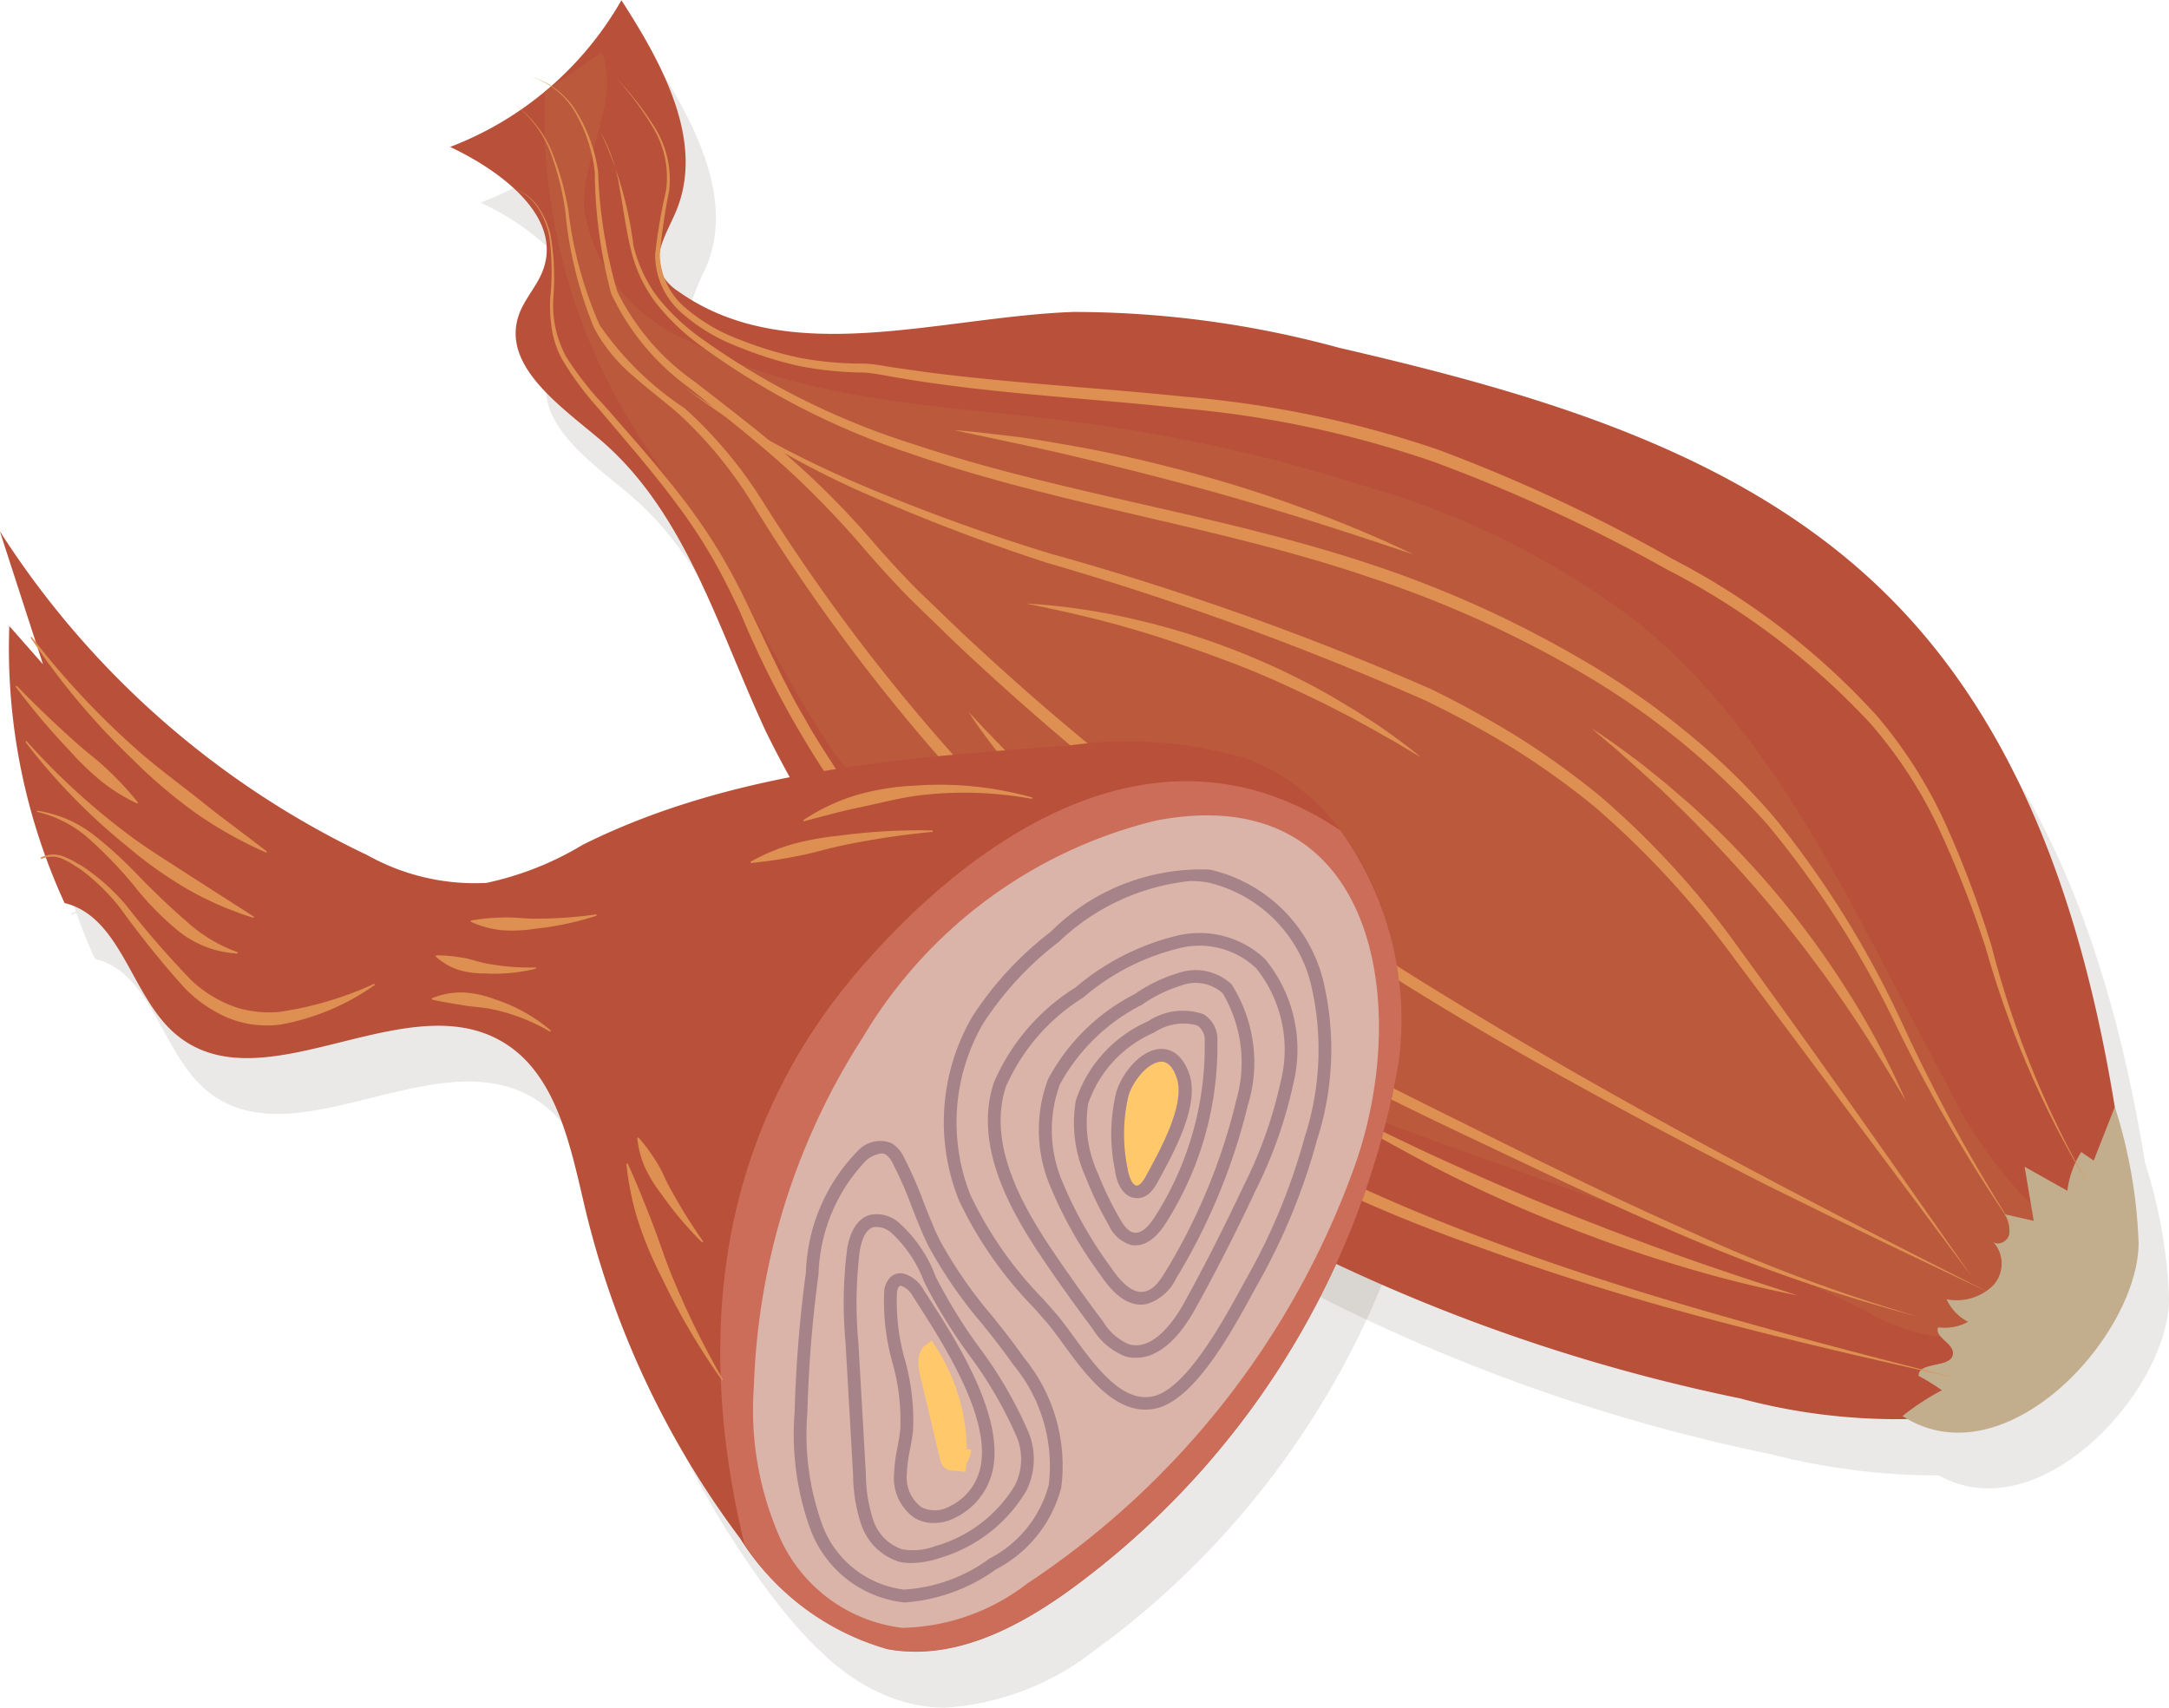 <svg xmlns="http://www.w3.org/2000/svg" width="42.406" height="33.397" viewBox="0 0 42.406 33.397">
  <g id="Groupe_121" data-name="Groupe 121" transform="translate(-1651.656 -692.152)">
    <path id="Tracé_149" data-name="Tracé 149" d="M1729.532,719.114v0c-.612-3.756-1.825-7.453-4.508-10.077-2.821-2.76-6.817-3.892-10.662-4.782a19.728,19.728,0,0,0-5.2-.7c-2.634.1-5.562,1.126-7.713-.4a1.074,1.074,0,0,1-.283-.27,1.215,1.215,0,0,1-.077-.445c0-.039.006-.078.008-.118a5.078,5.078,0,0,1,.294-.713c.588-1.369-.25-2.9-1.059-4.149a6.473,6.473,0,0,1-1.37,1.673,1.269,1.269,0,0,0-.406-.18,1.275,1.275,0,0,1,.4.188,6.561,6.561,0,0,1-.593.459c-.038-.031-.073-.066-.114-.094.039.029.073.064.111.1a6.415,6.415,0,0,1-1.374.725,5.03,5.03,0,0,1,1.266.827l-.021-.009.022.01a1.459,1.459,0,0,1,.549,1.582c-.117.317-.373.571-.478.892-.32.973.786,1.745,1.57,2.4,1.7,1.433,2.332,3.731,3.275,5.747a21.09,21.09,0,0,0,7.965,8.691,35.041,35.041,0,0,0,11.075,4.332,13.261,13.261,0,0,0,3.291.417c1.979,1.1,4.476-1.653,4.5-3.444A9.862,9.862,0,0,0,1729.532,719.114Z" transform="translate(-35.936 -4.216)" fill="#341e13" opacity="0.1"/>
    <path id="Tracé_150" data-name="Tracé 150" d="M1681.915,757.31c0-.141,0-.281,0-.422,0-.046,0-.091-.006-.137a6.717,6.717,0,0,0-.167-1.12c-.006-.024-.012-.048-.019-.073q-.064-.259-.15-.511l-.013-.039a5.776,5.776,0,0,0-.493-1.065l0-.005a5.124,5.124,0,0,0-.326-.482h0a4.183,4.183,0,0,0-1.812-1.4,8.11,8.11,0,0,0-3.515-.266c-3.241.232-6.577.489-9.486,1.936a6.1,6.1,0,0,1-1.89.748,4.31,4.31,0,0,1-2.328-.544,17.366,17.366,0,0,1-7.183-6.332l.7,2.172c-.029-.037-.06-.072-.088-.109l-.02.015c.046.069.1.135.144.2l.1.317-.658-.747a11.942,11.942,0,0,0,.708,4.495.363.363,0,0,0-.1.043l.013.021a.331.331,0,0,1,.094-.036c.11.3.228.6.362.893,1.121.276,1.3,1.84,2.187,2.577,1.676,1.39,4.395-.941,6.308.1,1.11.6,1.385,2.035,1.676,3.266a17.561,17.561,0,0,0,3.04,6.486c.07.093.142.185.215.277l.011.013q.062.078.126.155l.021.026c.04.047.08.094.121.141l.032.036.116.128.042.045c.037.039.074.078.112.116l.052.052.108.105.06.056.105.1.068.058.1.086.076.059.1.077.083.059.1.068.091.057.1.06.1.054c.032.017.063.035.1.051s.072.034.108.051.061.029.092.042.079.031.119.046.058.023.088.033c.046.016.094.029.141.043l.072.022q.108.029.219.049a3,3,0,0,0,.531.05,5.278,5.278,0,0,0,2.978-1.163c.15-.107.3-.217.439-.328a16.7,16.7,0,0,0,5.933-9.3q.07-.359.117-.719h0c.023-.178.036-.358.044-.539C1681.913,757.412,1681.914,757.361,1681.915,757.31Z" transform="translate(-2.271 -43.961)" fill="#341e13" opacity="0.1"/>
    <g id="Groupe_120" data-name="Groupe 120" transform="translate(1651.656 692.152)">
      <g id="Groupe_108" data-name="Groupe 108" transform="translate(8.8)">
        <path id="Tracé_151" data-name="Tracé 151" d="M1723.169,719.879a11.819,11.819,0,0,1-3.826-.382,35.037,35.037,0,0,1-11.075-4.332,21.092,21.092,0,0,1-7.965-8.691c-.943-2.017-1.571-4.314-3.275-5.747-.784-.659-1.889-1.431-1.569-2.4.106-.321.361-.575.478-.892.384-1.042-.811-1.937-1.816-2.41a6.533,6.533,0,0,0,3.349-2.868c.808,1.251,1.647,2.78,1.059,4.149-.171.4-.46.842-.258,1.226a.974.974,0,0,0,.315.32c2.151,1.523,5.08.5,7.713.4a19.724,19.724,0,0,1,5.2.7c3.845.89,7.841,2.022,10.662,4.782,3.276,3.2,4.362,8.01,4.836,12.57C1727.22,718.452,1725.1,719.673,1723.169,719.879Z" transform="translate(-1694.121 -692.152)" fill="#b9503a"/>
        <path id="Tracé_152" data-name="Tracé 152" d="M1704.112,697.074c.363.966-.377,2-.35,3.032a3.339,3.339,0,0,0,2,2.59c2.281,1.228,4.982,1.272,7.551,1.6a32.292,32.292,0,0,1,5.755,1.275,16.127,16.127,0,0,1,5.23,2.6c2.876,2.3,4.35,5.869,6.121,9.1a8.382,8.382,0,0,0,2.305,2.935,2.823,2.823,0,0,1-2.531,1.981,3.769,3.769,0,0,1-1.362-.493c-3.486-1.763-7.29-2.793-10.9-4.277s-7.162-3.538-9.36-6.767c-.846-1.243-1.468-2.625-2.271-3.9-.573-.906-1.237-1.754-1.773-2.681a11.534,11.534,0,0,1-1.53-6.225" transform="translate(-1701.145 -696.054)" fill="#bb593c"/>
        <path id="Tracé_153" data-name="Tracé 153" d="M1835.766,799.273a9.861,9.861,0,0,0-.465-2.674l-.413,1.05-.244-.167a1.816,1.816,0,0,0-.271.758l-.836-.47.178,1.057-.568-.128a.6.6,0,0,1,.088.4c-.036.136-.225.231-.323.128a.631.631,0,0,1,0,.874,1.025,1.025,0,0,1-.9.261.933.933,0,0,0,.419.44.946.946,0,0,1-.584.108c-.081.192.3.306.289.515-.018.293-.681.142-.671.435a4.625,4.625,0,0,1,.455.28,4.845,4.845,0,0,0-.77.505C1833.145,803.932,1835.744,801.1,1835.766,799.273Z" transform="translate(-1802.754 -774.955)" fill="#c2ad8d"/>
        <g id="Groupe_107" data-name="Groupe 107" transform="translate(1.245 1.493)">
          <path id="Tracé_154" data-name="Tracé 154" d="M1728.329,733.2c-1.584-.353-3.167-.717-4.737-1.131s-3.126-.891-4.653-1.452a29.688,29.688,0,0,1-8.537-4.67,20.941,20.941,0,0,1-3.418-3.491,19.12,19.12,0,0,1-2.43-4.23c-.172-.366-.35-.728-.551-1.076a10.894,10.894,0,0,0-.665-1.008c-.479-.65-1.014-1.26-1.537-1.881a6.28,6.28,0,0,1-.73-.984,1.909,1.909,0,0,1-.2-.585,3.176,3.176,0,0,1-.031-.614,4.984,4.984,0,0,0-.02-1.209,1.61,1.61,0,0,0-.225-.557.938.938,0,0,0-.464-.373.946.946,0,0,1,.477.364,1.629,1.629,0,0,1,.242.559,5.01,5.01,0,0,1,.051,1.217,2.132,2.132,0,0,0,.253,1.154,6.217,6.217,0,0,0,.742.949c.533.611,1.076,1.216,1.57,1.866a10.972,10.972,0,0,1,.69,1.013c.21.352.4.716.573,1.082.358.732.678,1.474,1.092,2.166.193.355.419.689.635,1.029.234.328.456.666.711.979a20.743,20.743,0,0,0,3.395,3.436c.626.51,1.281.983,1.951,1.435s1.367.863,2.078,1.247a36.654,36.654,0,0,0,4.418,2c1.512.581,3.06,1.068,4.619,1.514S1726.754,732.808,1728.329,733.2Z" transform="translate(-1700.128 -707.746)" fill="#dd9051"/>
          <path id="Tracé_155" data-name="Tracé 155" d="M1727.66,725.728a32.52,32.52,0,0,1-4.472-1.533c-1.454-.613-2.876-1.3-4.3-1.974s-2.841-1.374-4.2-2.18a23.318,23.318,0,0,1-3.822-2.808,36.32,36.32,0,0,1-5.96-7.34,8.359,8.359,0,0,0-1.471-1.81c-.293-.257-.611-.492-.908-.757a3.174,3.174,0,0,1-.756-.929,7.866,7.866,0,0,1-.566-2.3,5.438,5.438,0,0,0-.29-1.139,2.124,2.124,0,0,0-.695-.934,2.137,2.137,0,0,1,.723.922,5.478,5.478,0,0,1,.322,1.139,7.8,7.8,0,0,0,.614,2.254,6.122,6.122,0,0,0,1.66,1.624,8.529,8.529,0,0,1,1.528,1.823,37.012,37.012,0,0,0,5.968,7.262,23.086,23.086,0,0,0,3.771,2.8c1.346.809,2.761,1.5,4.17,2.2s2.823,1.4,4.263,2.034A32.483,32.483,0,0,0,1727.66,725.728Z" transform="translate(-1700.199 -701.473)" fill="#dd9051"/>
          <path id="Tracé_156" data-name="Tracé 156" d="M1730.211,723.131q-2.168-1.02-4.316-2.084-2.138-1.083-4.234-2.25a67.1,67.1,0,0,1-8.025-5.252c-1.268-.977-2.476-2.032-3.641-3.13l-.861-.837c-.284-.287-.552-.585-.817-.884a18.139,18.139,0,0,0-1.651-1.717c-.593-.53-1.221-1.021-1.844-1.522a4.776,4.776,0,0,1-1.535-1.849,9.575,9.575,0,0,1-.321-2.379,2.958,2.958,0,0,0-.361-1.124,1.532,1.532,0,0,0-.895-.742,1.549,1.549,0,0,1,.921.726,3.005,3.005,0,0,1,.4,1.131,9.554,9.554,0,0,0,.373,2.342,4.668,4.668,0,0,0,1.52,1.772c.629.49,1.267.975,1.873,1.5a16.45,16.45,0,0,1,1.685,1.717c.266.3.533.592.813.872l.861.828c1.164,1.088,2.371,2.13,3.637,3.1s2.556,1.9,3.89,2.779,2.7,1.7,4.077,2.5C1724.521,720.224,1727.358,721.694,1730.211,723.131Z" transform="translate(-1701.383 -699.358)" fill="#dd9051"/>
          <path id="Tracé_157" data-name="Tracé 157" d="M1738.555,721.157a18.857,18.857,0,0,1-2-4.611,20.694,20.694,0,0,0-.915-2.335,8.85,8.85,0,0,0-1.358-2.083,14.464,14.464,0,0,0-3.97-3,32.082,32.082,0,0,0-4.551-2.1,20.438,20.438,0,0,0-4.886-1.044c-1.664-.184-3.345-.266-5.013-.51q-.313-.045-.624-.1c-.211-.034-.412-.08-.615-.093a6.914,6.914,0,0,1-1.261-.126,7.217,7.217,0,0,1-1.212-.382,3.579,3.579,0,0,1-1.093-.657,1.506,1.506,0,0,1-.52-1.151,10.967,10.967,0,0,1,.213-1.245,1.881,1.881,0,0,0-.237-1.2,5.78,5.78,0,0,0-.747-1.007,5.8,5.8,0,0,1,.774.992,1.928,1.928,0,0,1,.271,1.221,11.121,11.121,0,0,0-.182,1.238,1.4,1.4,0,0,0,.511,1.061,3.488,3.488,0,0,0,1.063.617,7.061,7.061,0,0,0,1.192.358,6.784,6.784,0,0,0,1.242.106c.217.012.427.057.631.086l.621.088c1.66.212,3.337.3,5.011.474a20.648,20.648,0,0,1,4.944,1.035,32.3,32.3,0,0,1,4.578,2.134,14.221,14.221,0,0,1,4,3.07,9.028,9.028,0,0,1,1.355,2.14,20.368,20.368,0,0,1,.888,2.364A18.8,18.8,0,0,0,1738.555,721.157Z" transform="translate(-1707.773 -699.489)" fill="#dd9051"/>
          <path id="Tracé_158" data-name="Tracé 158" d="M1735.941,726.053a31.028,31.028,0,0,1-2.348-4.028,19.016,19.016,0,0,0-2.5-3.9,15.009,15.009,0,0,0-3.564-2.926,21.45,21.45,0,0,0-4.216-1.91c-2.93-1-6.045-1.4-9-2.428a14.816,14.816,0,0,1-4.144-2.149,4.408,4.408,0,0,1-.838-.826,2.83,2.83,0,0,1-.476-1.073c-.09-.381-.136-.768-.208-1.149a3.245,3.245,0,0,0-.376-1.094,7.288,7.288,0,0,1,.649,2.227,2.745,2.745,0,0,0,.487,1.032,4.3,4.3,0,0,0,.837.786,14.706,14.706,0,0,0,4.132,2.064c2.94.981,6.049,1.38,9.017,2.374a21.661,21.661,0,0,1,4.253,1.952,15.368,15.368,0,0,1,1.915,1.354,13.206,13.206,0,0,1,1.677,1.641,19.065,19.065,0,0,1,2.467,3.966A33.112,33.112,0,0,0,1735.941,726.053Z" transform="translate(-1706.581 -703.493)" fill="#dd9051"/>
          <path id="Tracé_159" data-name="Tracé 159" d="M1741.418,746.1l-4.717-6.322a17.646,17.646,0,0,0-2.661-2.869,15.442,15.442,0,0,0-1.589-1.138,19.393,19.393,0,0,0-1.72-.937,59.26,59.26,0,0,0-7.393-2.69,37.97,37.97,0,0,1-3.689-1.415,17.547,17.547,0,0,1-3.392-2.01,18.326,18.326,0,0,0,1.67,1.043c.575.316,1.17.6,1.772.856a38.243,38.243,0,0,0,3.7,1.345,56.161,56.161,0,0,1,7.442,2.648,19.541,19.541,0,0,1,1.737.959,15.68,15.68,0,0,1,1.609,1.166,16.783,16.783,0,0,1,2.667,2.927C1738.4,741.788,1739.911,743.94,1741.418,746.1Z" transform="translate(-1712.915 -722.632)" fill="#dd9051"/>
          <path id="Tracé_160" data-name="Tracé 160" d="M1750.643,735.167c-.739-.245-1.475-.492-2.216-.721s-1.484-.448-2.233-.647-1.5-.388-2.254-.566c-.378-.089-.757-.172-1.136-.252l-1.141-.243c.389.028.775.077,1.162.123s.77.118,1.154.184c.768.135,1.528.313,2.281.514s1.5.436,2.229.707A23.033,23.033,0,0,1,1750.643,735.167Z" transform="translate(-1733.056 -725.82)" fill="#dd9051"/>
          <path id="Tracé_161" data-name="Tracé 161" d="M1807.966,768.172c-.406-.693-.828-1.373-1.284-2.028s-.939-1.29-1.455-1.9-1.058-1.193-1.624-1.755l-.431-.416-.443-.4-.449-.4q-.231-.192-.458-.39c.338.217.662.456.985.7l.469.38.458.394a17.247,17.247,0,0,1,3.107,3.688A15.335,15.335,0,0,1,1807.966,768.172Z" transform="translate(-1780.749 -748.133)" fill="#dd9051"/>
          <path id="Tracé_162" data-name="Tracé 162" d="M1748.58,763.553a9.419,9.419,0,0,1-1.626-.682,10.795,10.795,0,0,1-2.809-2.132q-.3-.325-.581-.666c-.178-.235-.355-.469-.512-.718.1.106.2.213.3.322l.305.314c.2.209.411.413.624.61.428.393.869.771,1.332,1.119s.942.676,1.436.983S1748.057,763.287,1748.58,763.553Z" transform="translate(-1734.157 -746.923)" fill="#dd9051"/>
          <path id="Tracé_163" data-name="Tracé 163" d="M1785.346,799.753a24.361,24.361,0,0,1-2.47-.627c-.815-.246-1.615-.538-2.4-.856s-1.563-.675-2.317-1.068q-.565-.3-1.12-.61c-.365-.218-.73-.435-1.084-.67.382.186.758.38,1.142.562s.762.369,1.147.545c.77.351,1.543.693,2.327,1.01s1.573.618,2.37.905S1784.538,799.492,1785.346,799.753Z" transform="translate(-1760.239 -775.913)" fill="#dd9051"/>
          <path id="Tracé_164" data-name="Tracé 164" d="M1748.469,749.1a12.533,12.533,0,0,1,2.077.3,14.2,14.2,0,0,1,3.91,1.524l.451.271.442.284c.286.2.571.406.84.629q-.227-.131-.45-.268l-.454-.257-.456-.252-.463-.238c-.621-.308-1.252-.6-1.9-.844s-1.3-.47-1.969-.664S1749.154,749.24,1748.469,749.1Z" transform="translate(-1738.452 -738.792)" fill="#dd9051"/>
        </g>
      </g>
      <g id="Groupe_119" data-name="Groupe 119" transform="translate(0 10.389)">
        <path id="Tracé_165" data-name="Tracé 165" d="M1679,752.685c.305-2.364-.723-5.081-2.946-5.942a8.111,8.111,0,0,0-3.515-.265c-3.241.232-6.577.488-9.486,1.936a6.1,6.1,0,0,1-1.889.748,4.313,4.313,0,0,1-2.328-.544,17.369,17.369,0,0,1-7.183-6.332l.843,2.6-.658-.747a11.941,11.941,0,0,0,1.08,5.416c1.121.276,1.3,1.84,2.187,2.577,1.677,1.39,4.4-.941,6.308.1,1.11.6,1.385,2.035,1.676,3.266a17.568,17.568,0,0,0,3.04,6.486,5.019,5.019,0,0,0,2.876,2.161c1.421.263,2.807-.553,3.947-1.441A16.213,16.213,0,0,0,1679,752.685Z" transform="translate(-1651.656 -742.286)" fill="#b9503a"/>
        <path id="Tracé_166" data-name="Tracé 166" d="M1722.344,769.544c2.4-2.779,5.95-5.029,9.4-2.708a6.342,6.342,0,0,1,1.134,4.547,16.215,16.215,0,0,1-6.05,10.016c-1.14.888-2.526,1.7-3.947,1.441a4.89,4.89,0,0,1-2.793-2.053C1719.116,776.75,1719.544,772.786,1722.344,769.544Z" transform="translate(-1705.535 -760.984)" fill="#e08a7a" opacity="0.5"/>
        <g id="Groupe_109" data-name="Groupe 109" transform="translate(0.304 2.063)">
          <path id="Tracé_167" data-name="Tracé 167" d="M1654.532,752.255a14.111,14.111,0,0,0,2.025,2.41,9.853,9.853,0,0,0,1.206,1.023,8.013,8.013,0,0,0,1.379.774l.013-.021c-.415-.326-.839-.627-1.243-.953s-.826-.629-1.22-.97a15.9,15.9,0,0,1-2.139-2.278Z" transform="translate(-1654.24 -752.241)" fill="#dd9051"/>
          <path id="Tracé_168" data-name="Tracé 168" d="M1653.123,756.88a13.275,13.275,0,0,0,1.07,1.266,5.363,5.363,0,0,0,.6.579,3.568,3.568,0,0,0,.709.442l.015-.02a6.137,6.137,0,0,0-.561-.61c-.194-.193-.416-.353-.621-.535q-.614-.545-1.189-1.138Z" transform="translate(-1653.123 -755.906)" fill="#dd9051"/>
          <path id="Tracé_169" data-name="Tracé 169" d="M1654.054,762.106a11.987,11.987,0,0,0,1.984,2.037,8.272,8.272,0,0,0,1.164.83,6.548,6.548,0,0,0,1.31.572l.01-.023-1.191-.762c-.391-.257-.792-.5-1.172-.775a13.544,13.544,0,0,1-2.086-1.9Z" transform="translate(-1653.861 -760.049)" fill="#dd9051"/>
          <path id="Tracé_170" data-name="Tracé 170" d="M1655.5,772.892a.5.5,0,0,1,.459.017,1.362,1.362,0,0,1,.211.121,1.62,1.62,0,0,1,.2.14,4.008,4.008,0,0,1,.686.695,18.426,18.426,0,0,0,1.248,1.549,2.664,2.664,0,0,0,.845.582,2.02,2.02,0,0,0,1.029.132,4.6,4.6,0,0,0,1.846-.777l-.011-.022a6.746,6.746,0,0,1-1.859.551,2,2,0,0,1-.466-.008,1.854,1.854,0,0,1-.45-.107,2.444,2.444,0,0,1-.8-.5,18.527,18.527,0,0,1-1.29-1.485,4.114,4.114,0,0,0-.737-.675,1.7,1.7,0,0,0-.212-.133,1.4,1.4,0,0,0-.224-.114.537.537,0,0,0-.492.009Z" transform="translate(-1654.998 -768.545)" fill="#dd9051"/>
          <path id="Tracé_171" data-name="Tracé 171" d="M1655.14,768.664a2.305,2.305,0,0,1,1.055.561,8.257,8.257,0,0,1,.838.876,5.7,5.7,0,0,0,.867.888,1.99,1.99,0,0,0,1.166.445l0-.024a3.006,3.006,0,0,1-1.013-.614c-.3-.26-.59-.538-.877-.829a8.407,8.407,0,0,0-.907-.838,2.381,2.381,0,0,0-1.129-.488Z" transform="translate(-1654.722 -765.241)" fill="#dd9051"/>
          <path id="Tracé_172" data-name="Tracé 172" d="M1712.634,806.163a16.862,16.862,0,0,1-1.019-2.079c-.143-.358-.259-.725-.4-1.082s-.283-.716-.448-1.072l-.024.006a5.648,5.648,0,0,0,.238,1.148,7.625,7.625,0,0,0,.454,1.079,13.512,13.512,0,0,0,1.18,2.012Z" transform="translate(-1698.801 -791.633)" fill="#dd9051"/>
          <path id="Tracé_173" data-name="Tracé 173" d="M1713.074,801.5a10.6,10.6,0,0,1-.634-1.017c-.1-.174-.166-.361-.273-.528a3.484,3.484,0,0,0-.359-.49l-.023.01a1.917,1.917,0,0,0,.161.6,2.829,2.829,0,0,0,.324.517,6.665,6.665,0,0,0,.784.927Z" transform="translate(-1699.63 -789.676)" fill="#dd9051"/>
          <path id="Tracé_174" data-name="Tracé 174" d="M1731.924,766.454a6.667,6.667,0,0,0-2.284-.234,4.865,4.865,0,0,0-1.146.183,3.9,3.9,0,0,0-1.049.493l.01.023c.374-.1.736-.2,1.1-.275s.728-.174,1.1-.225a7.308,7.308,0,0,1,2.259.06Z" transform="translate(-1712.044 -763.31)" fill="#dd9051"/>
          <path id="Tracé_175" data-name="Tracé 175" d="M1726.026,770.509a11.46,11.46,0,0,0-1.816.1,5.637,5.637,0,0,0-.9.16,3.868,3.868,0,0,0-.847.352l.008.024a9.027,9.027,0,0,0,.9-.134c.294-.053.58-.145.874-.206a15.915,15.915,0,0,1,1.784-.27Z" transform="translate(-1708.095 -766.721)" fill="#dd9051"/>
          <path id="Tracé_176" data-name="Tracé 176" d="M1698.526,778.435a8.328,8.328,0,0,1-1.223.084c-.2,0-.405-.033-.607-.023a4.065,4.065,0,0,0-.619.059l0,.025a1.9,1.9,0,0,0,.612.165,2.747,2.747,0,0,0,.627-.027,5.807,5.807,0,0,0,1.219-.258Z" transform="translate(-1687.174 -773.007)" fill="#dd9051"/>
          <path id="Tracé_177" data-name="Tracé 177" d="M1694.728,782.533a4.56,4.56,0,0,1-.978-.08c-.16-.03-.311-.092-.47-.113a3,3,0,0,0-.5-.044l-.009.023a1.228,1.228,0,0,0,.447.262,1.734,1.734,0,0,0,.507.069,3.393,3.393,0,0,0,1.005-.093Z" transform="translate(-1684.556 -776.067)" fill="#dd9051"/>
          <path id="Tracé_178" data-name="Tracé 178" d="M1694.729,786.556a3.2,3.2,0,0,0-1.084-.609,2.038,2.038,0,0,0-.618-.137,1.5,1.5,0,0,0-.625.112l0,.025c.209.05.405.077.6.111s.393.039.588.081a3.722,3.722,0,0,1,1.122.437Z" transform="translate(-1684.262 -778.854)" fill="#dd9051"/>
        </g>
        <g id="Groupe_118" data-name="Groupe 118" transform="translate(14.733 5.556)">
          <path id="Tracé_179" data-name="Tracé 179" d="M1734.511,775.944a16.432,16.432,0,0,1-6.406,8.175,4.142,4.142,0,0,1-2.439.866,3.014,3.014,0,0,1-2.377-1.721,6.175,6.175,0,0,1-.528-2.993,13.415,13.415,0,0,1,2.135-6.841,9.186,9.186,0,0,1,5.735-4.233C1734.941,768.377,1735.619,772.816,1734.511,775.944Z" transform="translate(-1722.755 -769.098)" fill="#dab4a8"/>
          <g id="Groupe_110" data-name="Groupe 110" transform="translate(0.798 6.361)">
            <path id="Tracé_180" data-name="Tracé 180" d="M1728.729,808.821a2.213,2.213,0,0,1-1.805-1.419,5.437,5.437,0,0,1-.311-2.295,25.211,25.211,0,0,1,.22-2.734,3.56,3.56,0,0,1,1.02-2.385.592.592,0,0,1,.656-.144.633.633,0,0,1,.24.274,7.743,7.743,0,0,1,.387.883c.1.251.2.511.322.753a8.691,8.691,0,0,0,1.013,1.463c.212.265.43.54.628.824a3.329,3.329,0,0,1,.727,2.532,2.509,2.509,0,0,1-1.271,1.6,3.472,3.472,0,0,1-1.724.646C1728.8,808.824,1728.763,808.824,1728.729,808.821Zm-.717-8.641a3.357,3.357,0,0,0-.932,2.227,24.9,24.9,0,0,0-.218,2.707,5.219,5.219,0,0,0,.29,2.19,1.965,1.965,0,0,0,1.591,1.268,3.135,3.135,0,0,0,1.682-.608,2.274,2.274,0,0,0,1.157-1.443,3.1,3.1,0,0,0-.688-2.338h0c-.193-.277-.409-.548-.618-.81a8.859,8.859,0,0,1-1.04-1.506c-.127-.253-.231-.518-.331-.775a7.618,7.618,0,0,0-.375-.855.423.423,0,0,0-.139-.173.171.171,0,0,0-.083-.02A.553.553,0,0,0,1728.012,800.181Z" transform="translate(-1726.608 -799.795)" fill="#a68389"/>
          </g>
          <g id="Groupe_111" data-name="Groupe 111" transform="translate(3.72 1.033)">
            <path id="Tracé_181" data-name="Tracé 181" d="M1743.037,783.38c-.118-.162-.23-.315-.329-.429l-.236-.269a7.779,7.779,0,0,1-1.468-2.1h0a4.1,4.1,0,0,1,.259-3.6,6.6,6.6,0,0,1,1.532-1.658,4.163,4.163,0,0,1,3.108-1.217,2.959,2.959,0,0,1,2.216,2.154,5.788,5.788,0,0,1-.121,3.147,12.177,12.177,0,0,1-1.141,2.779c-.04.071-.084.153-.133.242-.41.749-1.1,2-1.83,2.205a.934.934,0,0,1-.246.033C1743.98,784.673,1743.442,783.935,1743.037,783.38Zm-.084-7.859a6.373,6.373,0,0,0-1.476,1.592,3.849,3.849,0,0,0-.243,3.377l-.115.048.115-.048a7.587,7.587,0,0,0,1.426,2.027l.237.27c.106.122.221.279.342.446.434.595.971,1.335,1.589,1.166s1.312-1.416,1.677-2.084c.05-.091.095-.173.135-.245a11.95,11.95,0,0,0,1.118-2.722,5.551,5.551,0,0,0,.122-3.012,2.707,2.707,0,0,0-2.017-1.978,2.147,2.147,0,0,0-.344-.027A4.369,4.369,0,0,0,1742.953,775.521Z" transform="translate(-1740.706 -774.081)" fill="#a68389"/>
          </g>
          <g id="Groupe_112" data-name="Groupe 112" transform="translate(4.581 2.307)">
            <path id="Tracé_182" data-name="Tracé 182" d="M1747.551,788.5a1.315,1.315,0,0,1-.638-.537c-.334-.445-.661-.9-.972-1.362-.655-.966-1.356-2.23-.966-3.443a4.085,4.085,0,0,1,1.6-1.872,4.807,4.807,0,0,1,1.989-1.014,1.869,1.869,0,0,1,1.718.457,2.789,2.789,0,0,1,.555,2.427h0a8.776,8.776,0,0,1-.748,2.115c-.364.781-.759,1.556-1.172,2.3-.344.624-.746.955-1.15.955A.758.758,0,0,1,1747.551,788.5Zm3.04-5.387a2.543,2.543,0,0,0-.487-2.208,1.614,1.614,0,0,0-1.5-.387,4.529,4.529,0,0,0-1.882.968,3.885,3.885,0,0,0-1.51,1.749c-.357,1.11.312,2.308.935,3.227.309.456.633.91.965,1.352a1.1,1.1,0,0,0,.508.448c.492.144.917-.515,1.077-.805.41-.743.8-1.514,1.164-2.289a8.577,8.577,0,0,0,.729-2.054Z" transform="translate(-1744.863 -780.228)" fill="#a68389"/>
          </g>
          <g id="Groupe_113" data-name="Groupe 113" transform="translate(5.577 3.032)">
            <path id="Tracé_183" data-name="Tracé 183" d="M1750.866,789.674a8.187,8.187,0,0,1-.993-1.768,2.831,2.831,0,0,1-.028-2.046,3.96,3.96,0,0,1,1.7-1.672,2.973,2.973,0,0,1,.848-.41,1.031,1.031,0,0,1,1.041.219,2.845,2.845,0,0,1,.317,2.376h0a11.885,11.885,0,0,1-1.4,3.377.94.94,0,0,1-.572.5.584.584,0,0,1-.115.012C1751.309,790.263,1751.042,789.934,1750.866,789.674Zm2.647-3.361a2.652,2.652,0,0,0-.252-2.14.791.791,0,0,0-.8-.154,2.77,2.77,0,0,0-.777.379,3.759,3.759,0,0,0-1.605,1.558,2.584,2.584,0,0,0,.033,1.865,8,8,0,0,0,.964,1.713c.242.358.457.513.657.474.171-.034.3-.207.408-.389a11.644,11.644,0,0,0,1.375-3.306Z" transform="translate(-1749.667 -783.728)" fill="#a68389"/>
          </g>
          <g id="Groupe_114" data-name="Groupe 114" transform="translate(6.254 3.81)">
            <path id="Tracé_184" data-name="Tracé 184" d="M1754.065,792.076a.7.7,0,0,1-.443-.393,6.846,6.846,0,0,1-.442-.917,2.6,2.6,0,0,1-.2-1.514,2.567,2.567,0,0,1,1.41-1.55,1.225,1.225,0,0,1,1.09-.138.573.573,0,0,1,.268.529h0a6.427,6.427,0,0,1-1.016,3.566c-.217.337-.428.423-.586.423A.444.444,0,0,1,1754.065,792.076Zm1.434-3.977a.34.34,0,0,0-.143-.317,1.024,1.024,0,0,0-.844.139,2.342,2.342,0,0,0-1.29,1.39,2.372,2.372,0,0,0,.191,1.365,6.618,6.618,0,0,0,.426.883c.071.123.159.251.273.273.166.029.312-.15.412-.306a6.172,6.172,0,0,0,.976-3.427Z" transform="translate(-1752.934 -787.485)" fill="#a68389"/>
          </g>
          <g id="Groupe_115" data-name="Groupe 115" transform="translate(6.994 4.565)">
            <path id="Tracé_185" data-name="Tracé 185" d="M1757.8,792.992c.111-.341.415-.656.638-.661h0c.126,0,.229.1.3.308.182.491-.29,1.363-.544,1.831l-.046.086c-.044.081-.11.19-.184.2-.1.007-.175-.2-.194-.345A3.29,3.29,0,0,1,1757.8,792.992Z" transform="translate(-1757.462 -792.082)" fill="#ffc96b"/>
            <path id="Tracé_186" data-name="Tracé 186" d="M1756.577,793.486c.045.35.21.562.432.562h.027c.219-.016.335-.233.385-.326l.046-.085c.292-.539.78-1.44.559-2.036-.154-.416-.4-.474-.548-.471-.373.008-.741.438-.87.833A3.476,3.476,0,0,0,1756.577,793.486Zm.247-.032a3.29,3.29,0,0,1,.021-1.414c.111-.341.415-.656.638-.661h0c.126,0,.229.1.3.308.183.491-.29,1.363-.544,1.831l-.046.086c-.044.081-.11.19-.184.2C1756.915,793.806,1756.843,793.6,1756.824,793.453Z" transform="translate(-1756.508 -791.129)" fill="#a68389"/>
          </g>
          <g id="Groupe_116" data-name="Groupe 116" transform="translate(1.764 7.795)">
            <path id="Tracé_187" data-name="Tracé 187" d="M1732.34,813.51a1.148,1.148,0,0,1-.729-.722,3.126,3.126,0,0,1-.16-.97l-.147-2.576a8.431,8.431,0,0,1,.03-1.844c.077-.472.289-.624.453-.669a.655.655,0,0,1,.558.152,2.66,2.66,0,0,1,.714,1.041l.022.047a10.27,10.27,0,0,0,.828,1.342,8.19,8.19,0,0,1,.981,1.693,1.387,1.387,0,0,1-.056,1.128,2.923,2.923,0,0,1-1.683,1.306h0a1.833,1.833,0,0,1-.553.1A.993.993,0,0,1,1732.34,813.51Zm.736-.308a2.667,2.667,0,0,0,1.536-1.178,1.146,1.146,0,0,0,.046-.933,8.033,8.033,0,0,0-.952-1.638,10.431,10.431,0,0,1-.848-1.377l-.022-.047a2.473,2.473,0,0,0-.64-.95.439.439,0,0,0-.342-.11c-.17.046-.242.28-.273.468a8.29,8.29,0,0,0-.027,1.79l.147,2.576a2.936,2.936,0,0,0,.143.894.9.9,0,0,0,.562.571,1.216,1.216,0,0,0,.671-.068Z" transform="translate(-1731.269 -806.714)" fill="#a68389"/>
          </g>
          <g id="Groupe_117" data-name="Groupe 117" transform="translate(2.543 8.95)">
            <path id="Tracé_188" data-name="Tracé 188" d="M1735.645,817.082a.945.945,0,0,1-.413-.869,3.162,3.162,0,0,1,.067-.524c.022-.117.044-.235.055-.354a4.112,4.112,0,0,0-.155-1.3,4.427,4.427,0,0,1-.161-1.367.43.43,0,0,1,.138-.315.292.292,0,0,1,.234-.059.654.654,0,0,1,.387.3l.116.181c.528.819,1.511,2.342,1.235,3.419a1.35,1.35,0,0,1-.706.868h0a.913.913,0,0,1-.432.112A.739.739,0,0,1,1735.645,817.082Zm-.314-4.536c-.034.027-.042.114-.044.142a4.17,4.17,0,0,0,.156,1.29,4.37,4.37,0,0,1,.16,1.381c-.012.126-.036.251-.059.375a2.943,2.943,0,0,0-.063.483.727.727,0,0,0,.288.649.589.589,0,0,0,.557-.022h0a1.094,1.094,0,0,0,.583-.711c.249-.971-.7-2.435-1.2-3.222l-.117-.182a.428.428,0,0,0-.219-.193h-.011A.042.042,0,0,0,1735.331,812.547Z" transform="translate(-1735.028 -812.287)" fill="#a68389"/>
          </g>
          <path id="Tracé_189" data-name="Tracé 189" d="M1738.462,818.741l.106-.077.072.109a3.776,3.776,0,0,1,.613,2.01l.089.015a.647.647,0,0,1-.1.274q0,.079-.013.157l-.22-.023h-.029a.247.247,0,0,1-.186-.086.348.348,0,0,1-.066-.151l-.389-1.636C1738.316,819.228,1738.238,818.9,1738.462,818.741Z" transform="translate(-1735.085 -808.393)" fill="#ffc96b"/>
        </g>
      </g>
    </g>
  </g>
</svg>
